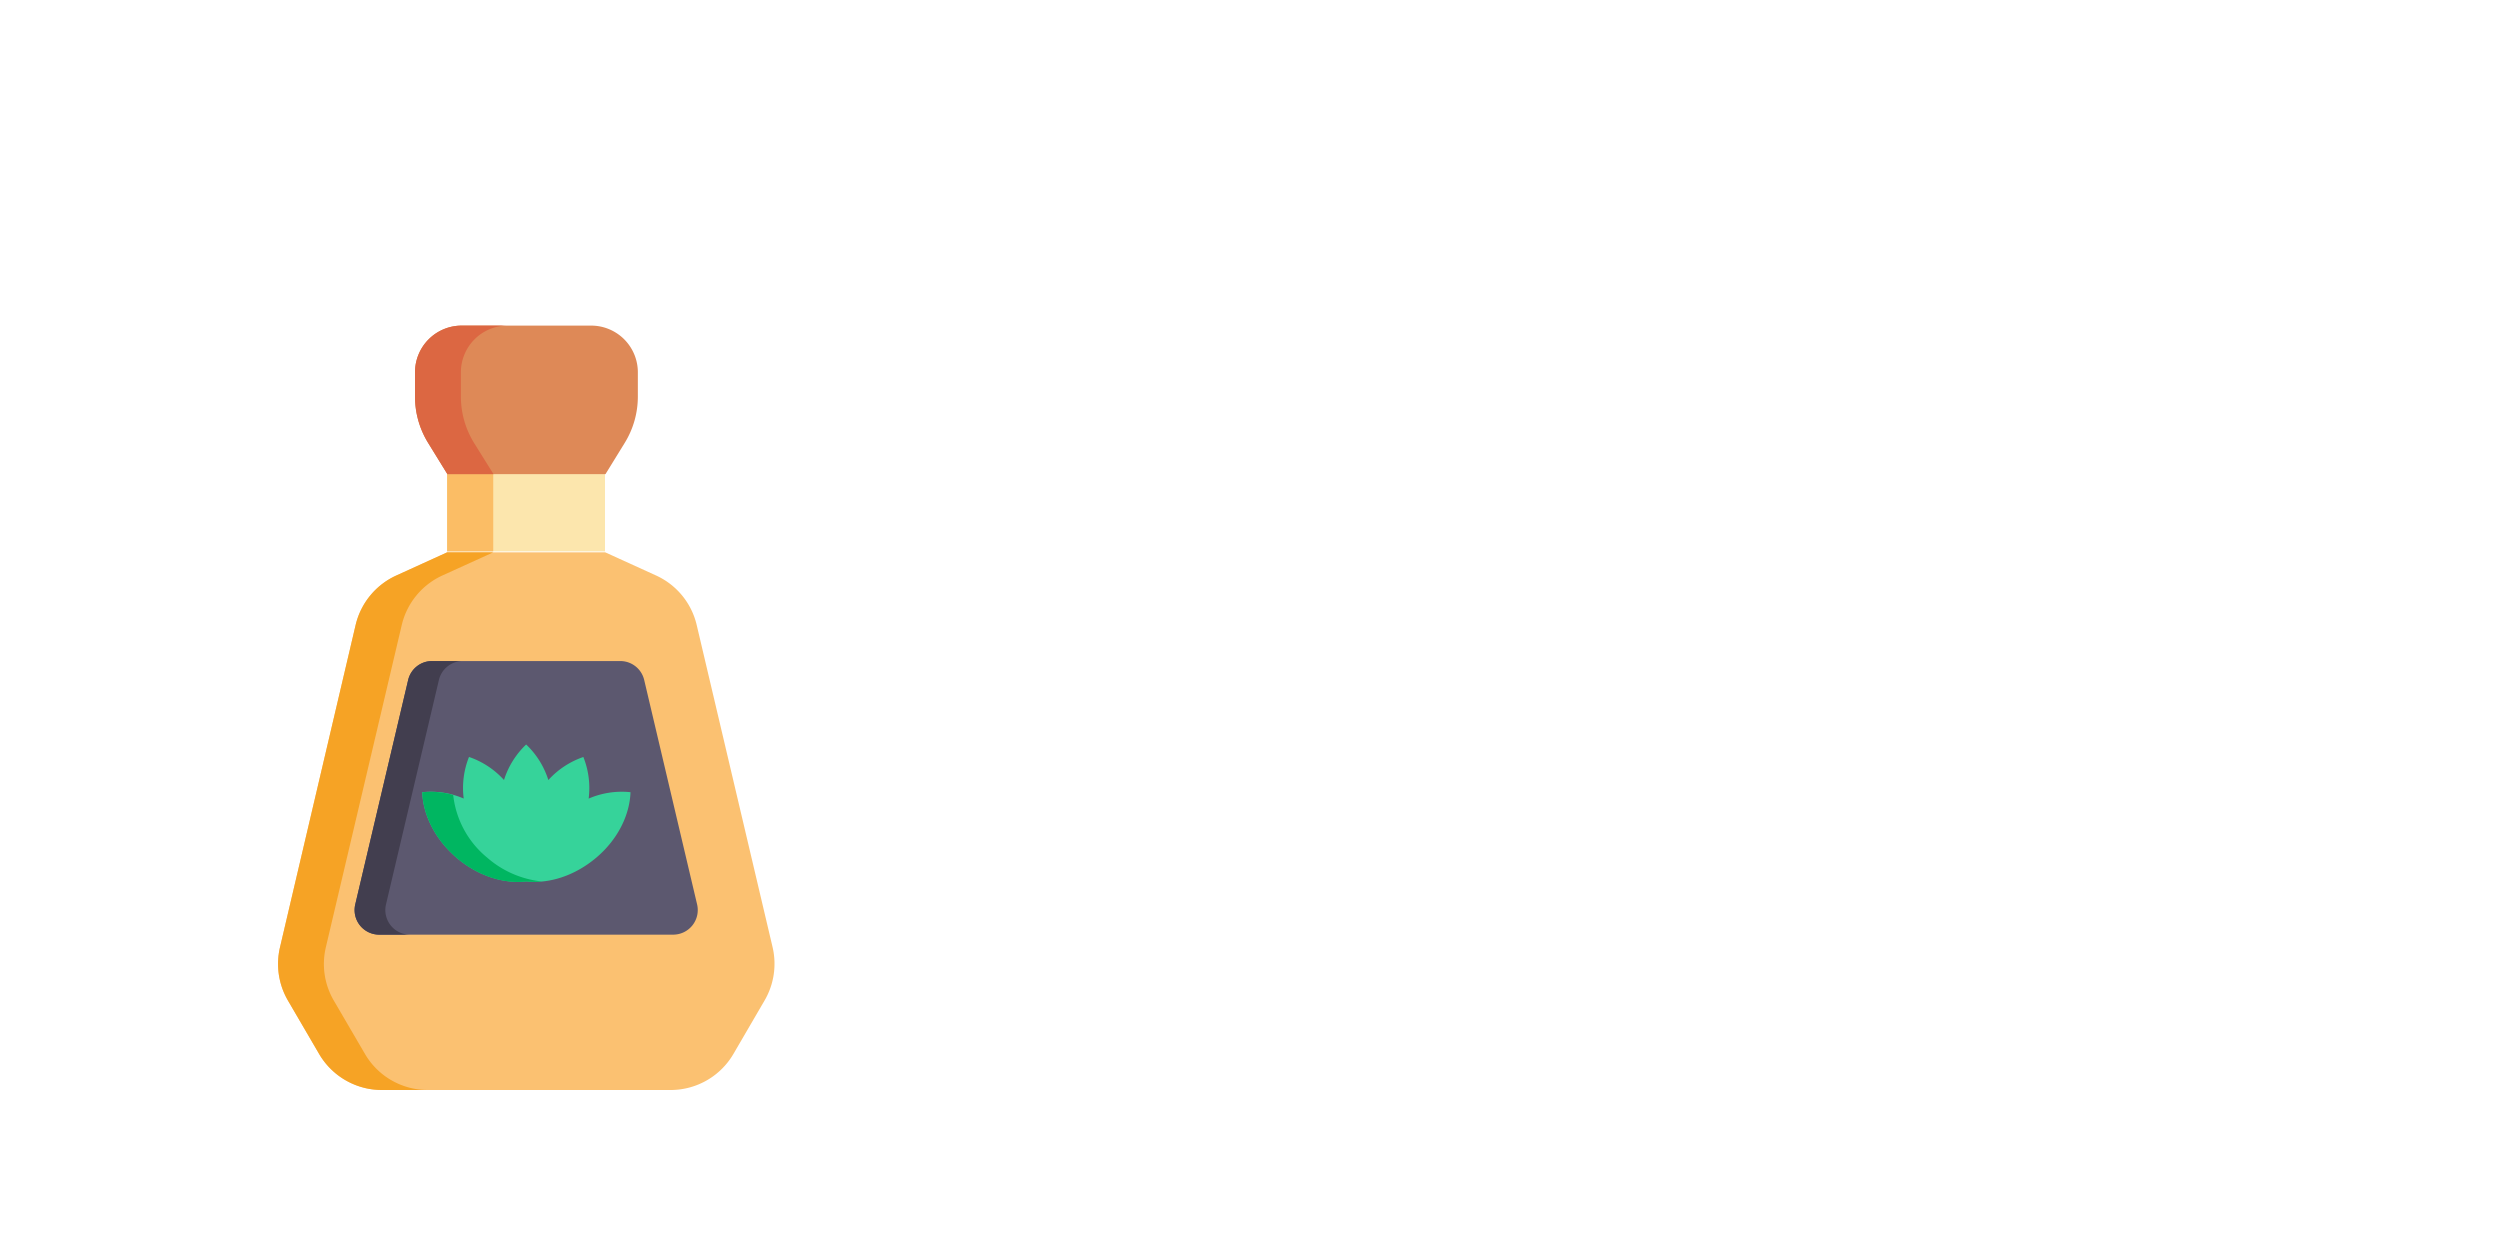 <svg id="Layer_1" data-name="Layer 1" xmlns="http://www.w3.org/2000/svg" viewBox="0 0 500 250"><defs><style>.cls-1{fill:#fbe29f;}.cls-1,.cls-2,.cls-3{opacity:0.85;}.cls-2{fill:#fab659;}.cls-3{fill:#f59e18;}.cls-4{fill:#de8957;}.cls-5{fill:#dc6742;}.cls-6{fill:#5c586f;}.cls-7{fill:#423e4f;}.cls-8{fill:#36d39a;}.cls-9{fill:#00b661;}</style></defs><title>tequila_4</title><path class="cls-1" d="M89.42,80H121v30.28H89.42Z"/><path class="cls-2" d="M89.42,80h9.23v30.28H89.42Z"/><path class="cls-2" d="M154.52,189.45,139.34,125a14.54,14.54,0,0,0-8.14-9.91l-10.15-4.62H89.42L79.26,115.1A14.55,14.55,0,0,0,71.13,125L56,189.45a14.55,14.55,0,0,0,1.59,10.66l6.24,10.69A14.54,14.54,0,0,0,76.35,218h57.77a14.55,14.55,0,0,0,12.57-7.22l6.23-10.69A14.56,14.56,0,0,0,154.52,189.45Z"/><path class="cls-3" d="M73,210.8l-6.24-10.69a14.5,14.5,0,0,1-1.59-10.66L80.35,125a14.59,14.59,0,0,1,8.14-9.91l10.16-4.62H89.42L79.26,115.1A14.59,14.59,0,0,0,71.12,125L56,189.45a14.55,14.55,0,0,0,1.59,10.66l6.24,10.69A14.54,14.54,0,0,0,76.35,218h9.23A14.54,14.54,0,0,1,73,210.8Z"/><path class="cls-4" d="M118.19,65.12H92.28A9.34,9.34,0,0,0,83,74.46v4.86a17.65,17.65,0,0,0,2.62,9.25l3.85,6.25h31.63l3.85-6.25a17.65,17.65,0,0,0,2.62-9.25V74.46A9.34,9.34,0,0,0,118.19,65.12Z"/><path class="cls-5" d="M92.18,79.32V74.46a9.34,9.34,0,0,1,9.33-9.34H92.28A9.34,9.34,0,0,0,83,74.46v4.86a17.65,17.65,0,0,0,2.62,9.25l3.85,6.25h9.23L94.8,88.57A17.65,17.65,0,0,1,92.18,79.32Z"/><path class="cls-6" d="M139.42,180.88,128.84,136a4.91,4.91,0,0,0-4.79-3.79H86.41A4.91,4.91,0,0,0,81.63,136L71.05,180.88a4.92,4.92,0,0,0,4.79,6.05h58.79A4.92,4.92,0,0,0,139.42,180.88Z"/><path class="cls-7" d="M77.2,180.88,87.78,136a4.92,4.92,0,0,1,4.79-3.79H86.41A4.91,4.91,0,0,0,81.63,136L71.05,180.88a4.92,4.92,0,0,0,4.79,6.05H82A4.92,4.92,0,0,1,77.2,180.88Z"/><path class="cls-8" d="M117.73,159.72a16.73,16.73,0,0,0-1.06-8.32,16.77,16.77,0,0,0-7,4.61,16.68,16.68,0,0,0-4.44-7.11A16.76,16.76,0,0,0,100.8,156a16.77,16.77,0,0,0-7-4.61,16.73,16.73,0,0,0-1.06,8.32,16.56,16.56,0,0,0-8.29-1.27c.15,4.49,2.54,9.38,6.83,13.07s9.49,5.29,14,4.76c4.46.53,9.66-1.08,14-4.76s6.67-8.58,6.82-13.07A16.65,16.65,0,0,0,117.73,159.72Z"/><path class="cls-9" d="M97.43,171.52A18.83,18.83,0,0,1,90.64,159a15.94,15.94,0,0,0-6.19-.54c.15,4.49,2.54,9.38,6.83,13.07s9.49,5.29,14,4.76a15.06,15.06,0,0,0,3.08,0A19.69,19.69,0,0,1,97.43,171.52Z"/></svg>